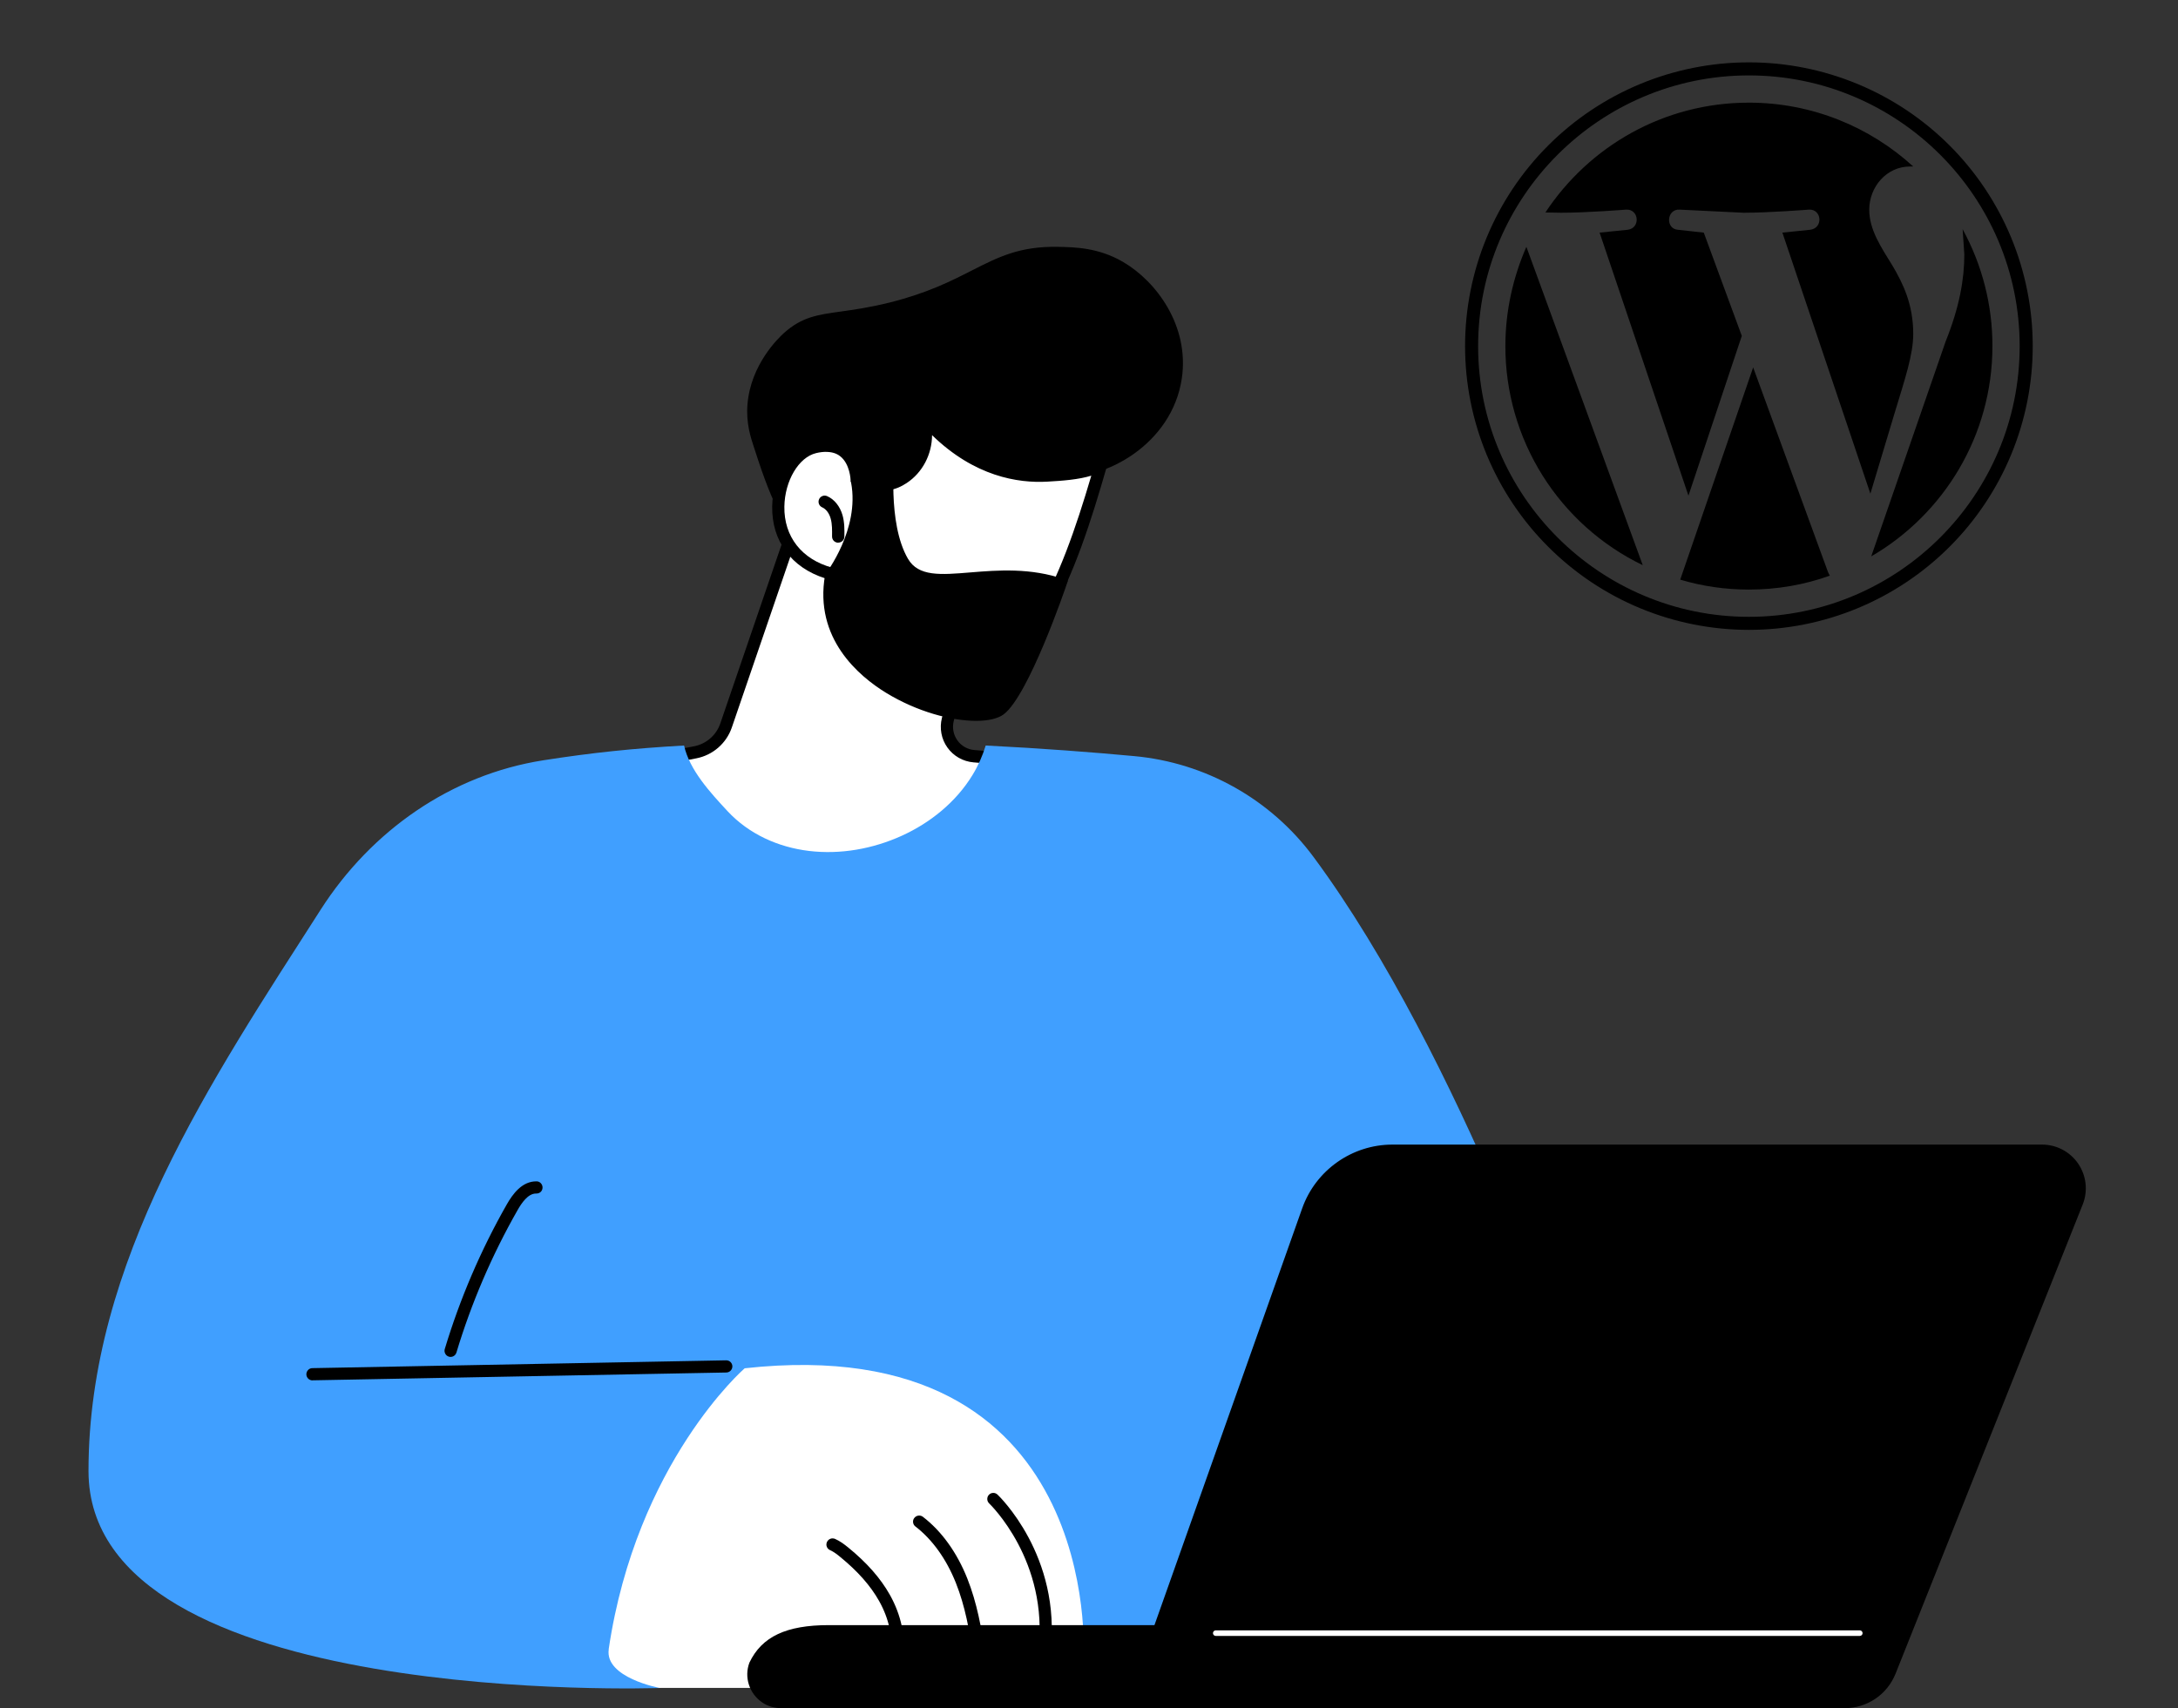 <svg width="283" height="222" viewBox="0 0 283 222" fill="none" xmlns="http://www.w3.org/2000/svg">
<rect x="0" y="0" width="283" height="222" fill="#333333" stroke="none"/>
<g clip-path="url(#clip0_1516_15849)">
<path d="M103.945 66.242L94.34 94.298C93.729 96.088 92.198 97.422 90.338 97.783L86.061 98.618C86.061 98.618 97.18 122.733 115.916 118.696C134.652 114.66 130.529 98.618 130.529 98.618L126.562 98.3C124.187 98.11 122.56 95.821 123.154 93.523L127.612 76.285C127.612 76.285 109.453 61.663 103.936 66.259L103.945 66.242Z" fill="white"/>
<path d="M111.767 119.497C105.433 119.497 99.254 116.407 93.694 110.409C88.591 104.909 85.759 98.825 85.733 98.765C85.69 98.661 85.69 98.549 85.733 98.446C85.785 98.343 85.88 98.274 85.992 98.257L90.269 97.422C91.999 97.087 93.427 95.847 93.995 94.178L103.6 66.122C103.626 66.061 103.66 66.001 103.712 65.958C109.392 61.233 127.095 75.382 127.852 75.984C127.964 76.07 128.015 76.217 127.972 76.363L123.514 93.601C123.256 94.591 123.454 95.641 124.048 96.475C124.642 97.31 125.571 97.835 126.595 97.921L130.563 98.24C130.718 98.248 130.847 98.36 130.89 98.515C130.959 98.782 132.542 105.168 128.954 110.977C126.458 115.013 122.103 117.724 116.001 119.041C114.59 119.342 113.178 119.497 111.776 119.497H111.767ZM86.594 98.877C87.326 100.331 89.976 105.34 94.236 109.927C100.932 117.147 108.204 119.97 115.829 118.326C121.733 117.053 125.933 114.454 128.317 110.59C131.355 105.675 130.477 100.176 130.227 98.945L126.535 98.644C125.296 98.541 124.169 97.904 123.454 96.897C122.731 95.882 122.499 94.617 122.809 93.412L127.206 76.397C125.305 74.9 109.288 62.524 104.254 66.449L94.684 94.401C94.03 96.312 92.395 97.741 90.407 98.128L86.594 98.868V98.877Z" fill="black"/>
<path d="M111.767 119.927C105.33 119.927 98.97 116.734 93.376 110.701C88.195 105.116 85.364 99.005 85.338 98.937C85.234 98.713 85.243 98.463 85.355 98.24C85.467 98.016 85.673 97.87 85.914 97.818L90.192 96.992C91.766 96.682 93.075 95.554 93.591 94.031L103.196 65.975C103.247 65.837 103.325 65.717 103.436 65.622C109.297 60.751 126.208 74.108 128.119 75.64C128.36 75.838 128.472 76.156 128.386 76.457L123.928 93.695C123.704 94.565 123.876 95.486 124.392 96.217C124.909 96.949 125.726 97.413 126.621 97.482L130.589 97.801C130.925 97.826 131.209 98.067 131.295 98.394C131.363 98.67 132.981 105.228 129.307 111.183C126.751 115.323 122.301 118.103 116.079 119.445C114.642 119.755 113.196 119.91 111.767 119.91V119.927ZM87.24 99.195C88.212 101.062 90.734 105.52 94.555 109.643C101.147 116.743 108.273 119.523 115.743 117.913C121.527 116.665 125.632 114.126 127.955 110.374C130.709 105.925 130.141 100.925 129.866 99.358L126.501 99.083C125.133 98.971 123.893 98.265 123.102 97.155C122.31 96.045 122.052 94.642 122.387 93.317L126.716 76.578C120.218 71.5 108.549 63.953 104.616 66.732L95.088 94.556C94.383 96.613 92.618 98.145 90.484 98.558L87.24 99.186V99.195Z" fill="black"/>
<path d="M153.142 49.105C151.946 57.272 143.529 62.048 137.935 61.472C137.737 61.454 137.539 61.429 137.35 61.403C137.109 61.738 136.833 62.074 136.532 62.384C132.926 66.067 126.377 66.136 121.678 63.959C119.733 64.957 117.143 66.394 114.251 68.339C105.008 74.562 101.97 69.174 98.536 58.485C98.08 57.065 97.348 55.198 97.564 52.607C97.977 47.461 101.695 44.035 102.168 43.623C105.671 40.49 108.33 41.609 115.714 39.758C126.945 36.944 128.769 32.357 137.496 32.529C139.803 32.572 142.694 32.667 145.715 34.422C150.113 36.978 154.097 42.659 153.151 49.113L153.142 49.105Z" fill="black"/>
<path d="M107.606 71.403C106.943 71.403 106.324 71.3 105.73 71.094C102.348 69.923 100.377 65.629 98.122 58.606L97.984 58.193C97.537 56.842 96.926 54.992 97.124 52.556C97.537 47.384 101.151 43.924 101.866 43.279C104.207 41.187 106.212 40.912 109.25 40.49C110.902 40.258 112.959 39.974 115.593 39.32C120.515 38.089 123.588 36.523 126.29 35.146C129.767 33.382 132.521 31.987 137.487 32.082C139.698 32.125 142.736 32.185 145.912 34.035C150.293 36.583 154.553 42.401 153.563 49.165C152.298 57.788 143.451 62.462 137.891 61.902C137.771 61.894 137.659 61.876 137.538 61.859C137.306 62.16 137.074 62.427 136.833 62.677C133.003 66.593 126.359 66.515 121.686 64.424C119.216 65.698 116.797 67.126 114.482 68.684C111.771 70.508 109.534 71.403 107.597 71.403H107.606ZM136.996 32.943C132.529 32.943 129.939 34.259 126.686 35.92C123.932 37.323 120.817 38.907 115.808 40.163C113.131 40.834 111.049 41.118 109.37 41.351C106.393 41.764 104.585 42.013 102.442 43.933C101.763 44.535 98.372 47.797 97.984 52.633C97.804 54.897 98.363 56.584 98.811 57.935L98.948 58.348C101.065 64.94 102.985 69.235 106.023 70.285C108.045 70.99 110.67 70.233 114.018 67.978C116.41 66.369 118.932 64.88 121.488 63.572L121.677 63.477L121.866 63.563C126.17 65.569 132.659 65.723 136.23 62.083C136.497 61.808 136.755 61.506 137.013 61.154L137.16 60.947L137.409 60.981C137.616 61.007 137.796 61.033 137.986 61.05C143.201 61.575 151.532 57.178 152.72 49.045C153.649 42.676 149.621 37.185 145.49 34.784C142.504 33.046 139.595 32.986 137.478 32.951C137.315 32.951 137.16 32.951 137.005 32.951L136.996 32.943Z" fill="black"/>
<path d="M107.938 74.553C107.938 74.553 108.687 86.232 120.821 88.487C132.956 90.75 138.49 76.274 143.042 60.422C141.373 61.472 138.395 61.678 136.063 61.807C126.553 62.341 120.787 55.086 119.909 54.105C121.002 57.22 119.831 60.499 117.379 62.126C116.028 63.021 114.392 63.434 111.329 62.384C111.329 62.384 111.217 56.868 105.872 58.124C100.528 59.381 97.869 71.842 107.938 74.553Z" fill="white"/>
<path d="M123.243 89.08C122.443 89.08 121.616 89.003 120.756 88.839C109.499 86.748 107.812 76.593 107.597 74.829C103.242 73.564 100.686 70.216 100.755 65.835C100.815 61.962 103.027 58.417 105.781 57.763C107.459 57.367 108.836 57.565 109.86 58.365C111.298 59.484 111.599 61.412 111.659 62.109C114.637 63.073 116.065 62.539 117.158 61.807C119.577 60.207 120.558 57.091 119.542 54.217C119.482 54.053 119.542 53.873 119.697 53.778C119.843 53.692 120.041 53.718 120.153 53.847C120.196 53.898 120.257 53.967 120.334 54.053C125.988 60.568 131.987 61.661 136.014 61.437C138.063 61.325 141.169 61.145 142.822 60.103C142.951 60.026 143.114 60.026 143.235 60.121C143.355 60.215 143.407 60.37 143.364 60.517C139.371 74.45 134.199 89.072 123.217 89.072L123.243 89.08ZM107.347 58.296C106.917 58.296 106.452 58.356 105.953 58.477C103.509 59.053 101.547 62.289 101.487 65.852C101.426 69.957 103.87 73.082 108.027 74.2C108.182 74.243 108.285 74.373 108.294 74.527C108.328 74.992 109.172 85.948 120.885 88.125C121.685 88.271 122.46 88.349 123.2 88.349C133.51 88.349 138.562 74.553 142.452 61.136C140.765 61.85 138.39 62.048 136.075 62.178C132.073 62.401 126.212 61.386 120.601 55.43C120.997 58.176 119.861 60.912 117.571 62.427C116.349 63.236 114.637 63.899 111.203 62.728C111.057 62.677 110.962 62.548 110.953 62.393C110.953 62.367 110.884 60.078 109.413 58.95C108.853 58.52 108.165 58.305 107.339 58.305L107.347 58.296Z" fill="black"/>
<path d="M123.243 89.509C122.417 89.509 121.548 89.423 120.679 89.259C109.654 87.211 107.571 77.71 107.21 75.162C102.829 73.777 100.265 70.308 100.334 65.825C100.394 61.763 102.752 58.036 105.695 57.339C107.511 56.909 109 57.141 110.145 58.019C111.539 59.103 111.952 60.842 112.081 61.78C114.706 62.572 115.971 62.098 116.952 61.453C119.207 59.964 120.111 57.046 119.172 54.361C119.052 54 119.19 53.604 119.517 53.415C119.835 53.225 120.257 53.285 120.515 53.569L120.696 53.776C126.238 60.162 132.099 61.238 136.032 61.014C138.037 60.902 141.075 60.73 142.633 59.749C142.908 59.577 143.27 59.585 143.528 59.783C143.786 59.981 143.907 60.325 143.812 60.644C139.81 74.612 134.586 89.509 123.252 89.517L123.243 89.509ZM107.348 58.725C106.952 58.725 106.513 58.776 106.048 58.888C103.785 59.422 101.969 62.477 101.917 65.85C101.857 69.749 104.181 72.71 108.139 73.777C108.466 73.863 108.699 74.147 108.725 74.491C108.75 74.947 109.577 85.576 120.963 87.701C121.729 87.839 122.477 87.917 123.2 87.917C132.719 87.917 137.788 75.481 141.798 61.823C140.137 62.331 138.089 62.486 136.101 62.597C132.245 62.821 126.608 61.909 121.109 56.556C121.092 59.06 119.87 61.418 117.813 62.778C116.505 63.639 114.689 64.362 111.065 63.131C110.756 63.028 110.532 62.727 110.523 62.399C110.523 62.374 110.454 60.282 109.155 59.284C108.682 58.914 108.071 58.733 107.348 58.733V58.725Z" fill="black"/>
<path d="M108.906 70.103C108.708 70.103 108.545 69.93 108.545 69.733C108.554 68.906 108.571 68.054 108.347 67.271C108.115 66.445 107.624 65.817 107.004 65.541C106.824 65.464 106.738 65.249 106.815 65.059C106.893 64.879 107.108 64.793 107.297 64.87C108.115 65.231 108.752 66.032 109.053 67.065C109.302 67.951 109.294 68.855 109.276 69.733C109.276 69.93 109.113 70.094 108.915 70.094L108.906 70.103Z" fill="black"/>
<path d="M108.905 70.533C108.69 70.533 108.492 70.447 108.337 70.292C108.191 70.137 108.114 69.939 108.114 69.724C108.122 68.932 108.139 68.115 107.933 67.392C107.735 66.686 107.33 66.161 106.831 65.937C106.435 65.765 106.246 65.292 106.427 64.887C106.513 64.689 106.668 64.543 106.866 64.466C107.064 64.388 107.279 64.397 107.477 64.483C108.415 64.896 109.138 65.8 109.473 66.953C109.74 67.9 109.731 68.838 109.714 69.741C109.714 70.18 109.353 70.524 108.922 70.524L108.905 70.533Z" fill="black"/>
<path d="M115.833 59.213C115.833 59.213 114.783 67.992 117.606 72.837C120.429 77.682 128.992 72.467 138.226 75.729C138.226 75.729 133.346 90.101 130.162 92.502C126.143 95.531 105.084 89.49 107.631 74.834C107.631 74.834 112.21 68.99 111.022 62.664L115.833 59.213Z" fill="black"/>
<path d="M126.831 93.688C123.638 93.688 119.172 92.509 115.153 90.056C111.573 87.87 105.772 82.965 107.201 74.755L107.218 74.651L107.287 74.565C107.33 74.505 111.727 68.79 110.591 62.74L110.54 62.474L116.366 58.291L116.254 59.264C116.246 59.35 115.256 67.956 117.976 72.62C119.335 74.953 122.184 74.72 126.126 74.393C129.602 74.109 133.931 73.756 138.364 75.314L138.768 75.452L138.63 75.856C138.432 76.45 133.673 90.375 130.42 92.836C129.671 93.395 128.406 93.688 126.831 93.688ZM108.035 75.004C106.762 82.655 112.227 87.259 115.609 89.325C121.134 92.698 127.941 93.628 129.904 92.156C132.658 90.082 136.857 78.343 137.684 75.994C133.57 74.651 129.663 74.97 126.203 75.254C122.106 75.589 118.871 75.856 117.235 73.051C114.895 69.031 115.127 62.542 115.316 60.107L111.487 62.852C112.468 68.834 108.621 74.23 108.035 75.004Z" fill="black"/>
<path d="M170.662 111.36C165.12 103.881 156.651 99.122 147.374 98.27C142.089 97.779 135.471 97.263 128.079 96.893C127.674 98.218 127.106 99.509 126.366 100.723C124.223 104.242 120.867 106.953 117.132 108.64C113.397 110.327 109.205 111.084 105.117 110.594C101.116 110.112 97.312 108.408 94.54 105.43C92.286 103.003 89.583 100.068 88.886 96.893C82.182 97.272 76.898 97.831 70.607 98.812C58.601 100.688 48.257 107.96 41.699 118.176C27.413 140.474 11.5 164.021 11.5 191.182C11.5 222.061 85.702 219.384 85.702 219.384L92.552 214.702L158.045 219.384L204.303 180.114C204.303 180.114 189.905 137.333 170.662 111.36Z" fill="#409FFF"/>
<path d="M79.099 214.358C78.557 218.041 85.691 219.375 85.691 219.375H107.826L140.788 215.141C140.788 215.141 143.361 172.704 96.759 177.833C96.759 177.833 82.696 190.054 79.09 214.349L79.099 214.358Z" fill="white"/>
<path d="M116.519 215.676C116.519 215.676 116.484 215.676 116.467 215.676C116.269 215.65 116.132 215.46 116.157 215.263C116.502 212.896 115.951 210.271 114.591 207.87C113.455 205.847 111.777 203.945 109.462 202.052C109.023 201.691 108.55 201.321 108.016 201.088C107.835 201.011 107.749 200.796 107.827 200.606C107.904 200.426 108.119 200.339 108.309 200.417C108.928 200.684 109.445 201.088 109.927 201.484C112.319 203.438 114.049 205.408 115.228 207.508C116.657 210.056 117.242 212.844 116.88 215.366C116.854 215.547 116.7 215.676 116.519 215.676Z" fill="black"/>
<path d="M116.52 216.106H116.408C115.969 216.037 115.668 215.633 115.736 215.194C116.063 212.922 115.53 210.392 114.222 208.068C113.112 206.097 111.468 204.23 109.196 202.371C108.783 202.026 108.335 201.682 107.853 201.467C107.655 201.381 107.509 201.226 107.432 201.028C107.354 200.83 107.363 200.615 107.449 200.417C107.535 200.228 107.69 200.073 107.888 199.995C108.086 199.918 108.301 199.927 108.499 200.004C109.161 200.297 109.712 200.718 110.22 201.131C112.655 203.119 114.42 205.133 115.625 207.276C117.105 209.91 117.707 212.793 117.32 215.409C117.26 215.796 116.924 216.089 116.537 216.089L116.52 216.106Z" fill="black"/>
<path d="M127.172 215.061C126.991 215.061 126.837 214.931 126.811 214.751C126.415 211.937 125.838 208.64 124.608 205.559C123.334 202.375 121.466 199.776 119.212 198.046C119.048 197.926 119.022 197.693 119.143 197.538C119.263 197.375 119.496 197.349 119.65 197.47C122.017 199.285 123.962 201.988 125.279 205.293C126.535 208.442 127.121 211.79 127.525 214.647C127.551 214.845 127.413 215.035 127.215 215.061C127.198 215.061 127.181 215.061 127.164 215.061H127.172Z" fill="black"/>
<path d="M127.171 215.492C126.775 215.492 126.439 215.2 126.379 214.813C125.983 212.024 125.415 208.762 124.201 205.724C122.962 202.618 121.138 200.079 118.943 198.392C118.771 198.263 118.668 198.074 118.642 197.867C118.616 197.652 118.668 197.445 118.805 197.282C118.935 197.118 119.124 197.006 119.33 196.981C119.537 196.955 119.752 197.006 119.916 197.135C122.343 198.994 124.339 201.766 125.682 205.139C126.955 208.332 127.549 211.714 127.954 214.597C127.98 214.813 127.928 215.019 127.799 215.183C127.67 215.355 127.48 215.467 127.274 215.492H127.162H127.171Z" fill="black"/>
<path d="M135.703 215.064C135.703 215.064 135.677 215.064 135.66 215.064C135.462 215.038 135.316 214.858 135.341 214.66C136.779 202.654 128.904 195.167 128.827 195.089C128.68 194.952 128.672 194.719 128.809 194.573C128.947 194.427 129.179 194.418 129.326 194.556C129.412 194.633 137.553 202.361 136.073 214.746C136.047 214.935 135.892 215.064 135.711 215.064H135.703Z" fill="black"/>
<path d="M135.702 215.494H135.59C135.401 215.46 135.212 215.357 135.083 215.193C134.954 215.03 134.893 214.823 134.919 214.608C136.322 202.878 128.611 195.477 128.533 195.399C128.215 195.107 128.198 194.599 128.49 194.28C128.637 194.125 128.835 194.031 129.041 194.031C129.239 194.014 129.454 194.1 129.609 194.246C129.695 194.323 137.992 202.198 136.486 214.806C136.434 215.202 136.098 215.503 135.694 215.503L135.702 215.494Z" fill="black"/>
<path d="M238.905 221.576H101.568C100.75 221.576 99.941 221.37 99.27 220.905C97.695 219.829 97.153 217.893 97.773 216.232C99.391 212.841 102.738 211.645 107.687 211.645H247.915L246.1 216.585C244.981 219.58 242.115 221.568 238.905 221.568V221.576Z" fill="black"/>
<path d="M238.905 222.005H101.568C100.613 222.005 99.735 221.747 99.03 221.256C97.351 220.103 96.663 217.968 97.377 216.084C98.987 212.71 102.162 211.213 107.696 211.213H248.544L246.513 216.738C245.334 219.888 242.279 222.005 238.914 222.005H238.905ZM107.687 212.082C102.532 212.082 99.598 213.424 98.16 216.428C97.61 217.917 98.16 219.621 99.511 220.559C100.08 220.946 100.785 221.153 101.568 221.153H238.905C241.909 221.153 244.637 219.259 245.696 216.445L247.305 212.082H107.687Z" fill="black"/>
<path d="M239.678 221.574C242.423 221.574 244.893 219.905 245.909 217.349L270.221 156.383C270.866 154.765 270.668 152.932 269.687 151.494C268.706 150.057 267.08 149.188 265.333 149.188H180.924C175.837 149.188 171.302 152.389 169.606 157.183L146.783 221.574H239.669H239.678Z" fill="black"/>
<path d="M239.679 222.006H146.182L169.203 157.039C170.959 152.09 175.675 148.76 180.925 148.76H265.334C267.219 148.76 268.983 149.689 270.041 151.255C271.1 152.822 271.315 154.792 270.618 156.548L246.306 217.514C245.213 220.242 242.614 222.006 239.67 222.006H239.679ZM147.404 221.146H239.679C242.261 221.146 244.559 219.597 245.514 217.196L269.826 156.23C270.42 154.741 270.239 153.063 269.336 151.737C268.441 150.412 266.943 149.62 265.342 149.62H180.933C176.036 149.62 171.656 152.718 170.021 157.323L147.404 221.137V221.146Z" fill="black"/>
<path d="M241.655 212.617H157.969C157.771 212.617 157.607 212.454 157.607 212.256C157.607 212.058 157.771 211.894 157.969 211.894H241.655C241.853 211.894 242.017 212.058 242.017 212.256C242.017 212.454 241.853 212.617 241.655 212.617Z" fill="white"/>
<path d="M40.6 178.977C40.402 178.977 40.238 178.822 40.238 178.616C40.238 178.418 40.393 178.246 40.6 178.246L94.354 177.23C94.56 177.23 94.724 177.385 94.724 177.592C94.724 177.79 94.569 177.962 94.362 177.962L40.608 178.977H40.6Z" fill="black"/>
<path d="M40.608 179.406H40.599C40.169 179.406 39.816 179.053 39.807 178.623C39.807 178.407 39.885 178.209 40.031 178.055C40.177 177.9 40.375 177.814 40.59 177.814L94.344 176.798C94.568 176.798 94.757 176.867 94.912 177.013C95.067 177.16 95.153 177.357 95.162 177.573C95.162 178.012 94.818 178.373 94.379 178.382L40.616 179.397L40.608 179.406Z" fill="black"/>
<path d="M58.551 175.925C58.551 175.925 58.482 175.925 58.448 175.907C58.258 175.847 58.147 175.649 58.207 175.451C60.16 168.936 62.863 162.645 66.228 156.733C66.916 155.519 68.026 153.91 69.713 153.962C69.911 153.962 70.075 154.134 70.066 154.34C70.066 154.538 69.903 154.702 69.687 154.693C68.397 154.65 67.458 156.044 66.865 157.094C63.525 162.955 60.849 169.203 58.904 175.658C58.852 175.813 58.715 175.916 58.551 175.916V175.925Z" fill="black"/>
<path d="M58.55 176.353C58.472 176.353 58.395 176.345 58.317 176.319C58.12 176.259 57.947 176.121 57.853 175.932C57.749 175.742 57.732 175.527 57.792 175.329C59.763 168.789 62.474 162.463 65.856 156.525C66.605 155.217 67.819 153.504 69.729 153.539C69.944 153.539 70.142 153.633 70.28 153.788C70.426 153.943 70.504 154.15 70.495 154.356C70.487 154.795 70.142 155.131 69.678 155.122C69.66 155.122 69.652 155.122 69.635 155.122C68.602 155.122 67.767 156.361 67.233 157.308C63.911 163.143 61.243 169.357 59.307 175.785C59.204 176.121 58.903 176.353 58.55 176.353Z" fill="black"/>
<path d="M195.602 44.984C195.602 40.411 196.598 36.059 198.331 32.076L213.452 73.455C208.098 70.87 203.583 66.827 200.425 61.79C197.268 56.754 195.596 50.928 195.602 44.984ZM248.598 43.398C248.598 46.09 247.528 49.225 246.2 53.614L243.029 64.161L231.596 30.232L235.21 29.863C236.944 29.642 236.722 27.134 235.026 27.245C235.026 27.245 229.9 27.65 226.581 27.65L218.246 27.245C216.549 27.134 216.365 29.753 218.025 29.863L221.381 30.232L226.322 43.656L219.389 64.419L207.846 30.232L211.497 29.863C213.193 29.642 212.972 27.134 211.276 27.245C211.276 27.245 206.149 27.65 202.83 27.65L200.802 27.613C206.481 19.021 216.181 13.341 227.244 13.341C235.469 13.341 242.992 16.513 248.598 21.639H248.192C245.094 21.639 242.881 24.331 242.881 27.245C242.881 29.863 244.393 32.076 245.979 34.657C247.196 36.76 248.598 39.452 248.598 43.398ZM227.798 47.75L237.534 74.377L237.755 74.819C234.473 75.999 230.932 76.626 227.244 76.626C224.147 76.626 221.159 76.184 218.32 75.335L227.798 47.75ZM255.015 29.789C257.565 34.447 258.896 39.674 258.887 44.984C258.887 56.638 252.544 66.853 243.139 72.311L252.802 44.394C254.609 39.894 255.236 36.28 255.236 33.072L255.015 29.789ZM227.244 8.104C232.087 8.104 236.883 9.058 241.358 10.912C245.832 12.765 249.898 15.481 253.322 18.906C256.747 22.331 259.463 26.396 261.317 30.87C263.17 35.345 264.124 40.141 264.124 44.984C264.124 54.765 260.238 64.145 253.322 71.061C246.406 77.978 237.025 81.863 227.244 81.863C222.401 81.863 217.606 80.909 213.131 79.056C208.657 77.203 204.591 74.486 201.167 71.061C194.25 64.145 190.365 54.765 190.365 44.984C190.365 35.203 194.25 25.822 201.167 18.906C208.083 11.99 217.463 8.104 227.244 8.104ZM227.244 80.167C246.643 80.167 262.427 64.382 262.427 44.984C262.427 25.585 246.643 9.801 227.244 9.801C207.846 9.801 192.061 25.585 192.061 44.984C192.061 64.382 207.846 80.167 227.244 80.167Z" fill="black"/>
</g>
<defs>
<clipPath id="clip0_1516_15849">
<rect width="260" height="221.277" fill="white" transform="translate(11.5 0.732)"/>
</clipPath>
</defs>
</svg>
